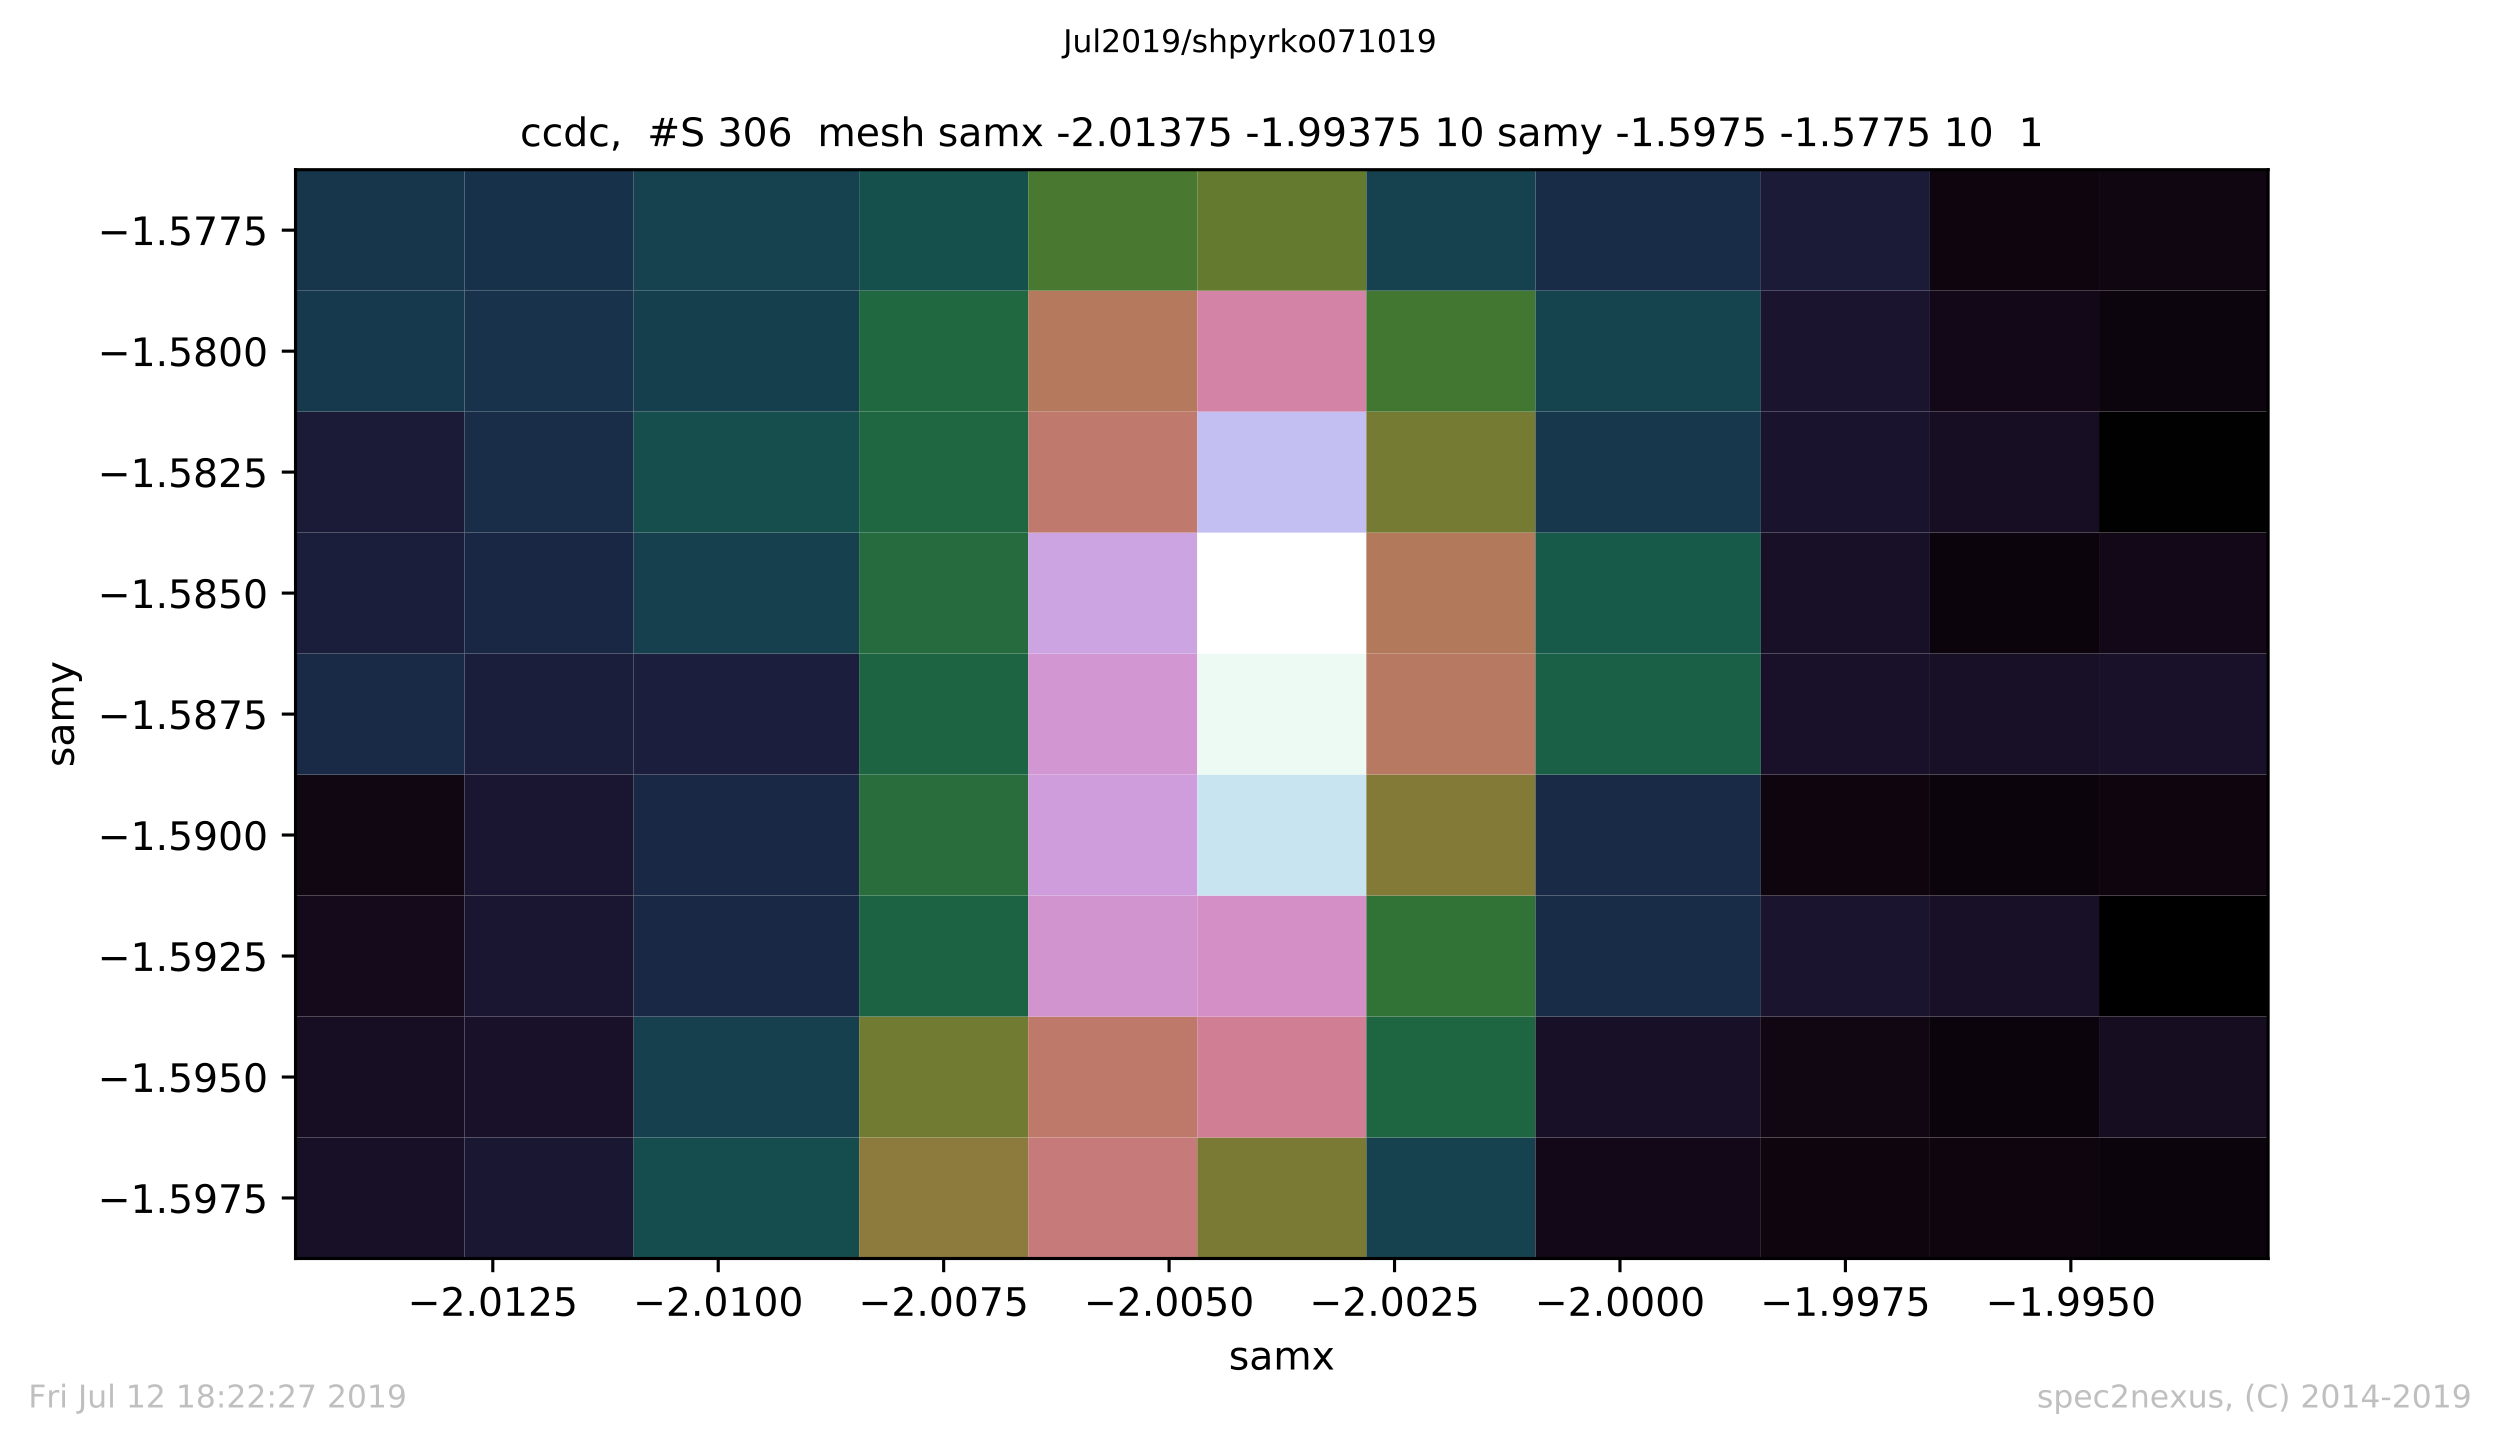 <?xml version="1.0" encoding="utf-8" standalone="no"?>
<!DOCTYPE svg PUBLIC "-//W3C//DTD SVG 1.1//EN"
  "http://www.w3.org/Graphics/SVG/1.1/DTD/svg11.dtd">
<!-- Created with matplotlib (https://matplotlib.org/) -->
<svg height="367.2pt" version="1.1" viewBox="0 0 636.48 367.2" width="636.48pt" xmlns="http://www.w3.org/2000/svg" xmlns:xlink="http://www.w3.org/1999/xlink">
 <defs>
  <style type="text/css">
*{stroke-linecap:butt;stroke-linejoin:round;white-space:pre;}
  </style>
 </defs>
 <g id="figure_1">
  <g id="patch_1">
   <path d="M 0 367.2 
L 636.48 367.2 
L 636.48 0 
L 0 0 
z
" style="fill:#ffffff;"/>
  </g>
  <g id="axes_1">
   <g id="patch_2">
    <path d="M 75.24 320.4 
L 577.44 320.4 
L 577.44 43.2 
L 75.24 43.2 
z
" style="fill:#ffffff;"/>
   </g>
   <g id="PolyCollection_1">
    <path clip-path="url(#p7cd8914cec)" d="M 75.24 320.4 
L 75.24 289.6 
L 118.286 289.6 
L 118.286 320.4 
L 75.24 320.4 
z
" style="fill:#181027;"/>
    <path clip-path="url(#p7cd8914cec)" d="M 118.286 320.4 
L 118.286 289.6 
L 161.331 289.6 
L 161.331 320.4 
L 118.286 320.4 
z
" style="fill:#1a1733;"/>
    <path clip-path="url(#p7cd8914cec)" d="M 161.331 320.4 
L 161.331 289.6 
L 218.726 289.6 
L 218.726 320.4 
L 161.331 320.4 
z
" style="fill:#154d4e;"/>
    <path clip-path="url(#p7cd8914cec)" d="M 218.726 320.4 
L 218.726 289.6 
L 261.771 289.6 
L 261.771 320.4 
L 218.726 320.4 
z
" style="fill:#8d7a3d;"/>
    <path clip-path="url(#p7cd8914cec)" d="M 261.771 320.4 
L 261.771 289.6 
L 304.817 289.6 
L 304.817 320.4 
L 261.771 320.4 
z
" style="fill:#c67a79;"/>
    <path clip-path="url(#p7cd8914cec)" d="M 304.817 320.4 
L 304.817 289.6 
L 347.863 289.6 
L 347.863 320.4 
L 304.817 320.4 
z
" style="fill:#7b7a35;"/>
    <path clip-path="url(#p7cd8914cec)" d="M 347.863 320.4 
L 347.863 289.6 
L 390.909 289.6 
L 390.909 320.4 
L 347.863 320.4 
z
" style="fill:#15424e;"/>
    <path clip-path="url(#p7cd8914cec)" d="M 390.909 320.4 
L 390.909 289.6 
L 448.303 289.6 
L 448.303 320.4 
L 390.909 320.4 
z
" style="fill:#120817;"/>
    <path clip-path="url(#p7cd8914cec)" d="M 448.303 320.4 
L 448.303 289.6 
L 491.349 289.6 
L 491.349 320.4 
L 448.303 320.4 
z
" style="fill:#0e050f;"/>
    <path clip-path="url(#p7cd8914cec)" d="M 491.349 320.4 
L 491.349 289.6 
L 534.394 289.6 
L 534.394 320.4 
L 491.349 320.4 
z
" style="fill:#0e050f;"/>
    <path clip-path="url(#p7cd8914cec)" d="M 534.394 320.4 
L 534.394 289.6 
L 577.44 289.6 
L 577.44 320.4 
L 534.394 320.4 
z
" style="fill:#0b040c;"/>
    <path clip-path="url(#p7cd8914cec)" d="M 75.24 289.6 
L 75.24 258.8 
L 118.286 258.8 
L 118.286 289.6 
L 75.24 289.6 
z
" style="fill:#170e23;"/>
    <path clip-path="url(#p7cd8914cec)" d="M 118.286 289.6 
L 118.286 258.8 
L 161.331 258.8 
L 161.331 289.6 
L 118.286 289.6 
z
" style="fill:#191129;"/>
    <path clip-path="url(#p7cd8914cec)" d="M 161.331 289.6 
L 161.331 258.8 
L 218.726 258.8 
L 218.726 289.6 
L 161.331 289.6 
z
" style="fill:#16404e;"/>
    <path clip-path="url(#p7cd8914cec)" d="M 218.726 289.6 
L 218.726 258.8 
L 261.771 258.8 
L 261.771 289.6 
L 218.726 289.6 
z
" style="fill:#727b32;"/>
    <path clip-path="url(#p7cd8914cec)" d="M 261.771 289.6 
L 261.771 258.8 
L 304.817 258.8 
L 304.817 289.6 
L 261.771 289.6 
z
" style="fill:#be796a;"/>
    <path clip-path="url(#p7cd8914cec)" d="M 304.817 289.6 
L 304.817 258.8 
L 347.863 258.8 
L 347.863 289.6 
L 304.817 289.6 
z
" style="fill:#d07e93;"/>
    <path clip-path="url(#p7cd8914cec)" d="M 347.863 289.6 
L 347.863 258.8 
L 390.909 258.8 
L 390.909 289.6 
L 347.863 289.6 
z
" style="fill:#1e6542;"/>
    <path clip-path="url(#p7cd8914cec)" d="M 390.909 289.6 
L 390.909 258.8 
L 448.303 258.8 
L 448.303 289.6 
L 390.909 289.6 
z
" style="fill:#181027;"/>
    <path clip-path="url(#p7cd8914cec)" d="M 448.303 289.6 
L 448.303 258.8 
L 491.349 258.8 
L 491.349 289.6 
L 448.303 289.6 
z
" style="fill:#100713;"/>
    <path clip-path="url(#p7cd8914cec)" d="M 491.349 289.6 
L 491.349 258.8 
L 534.394 258.8 
L 534.394 289.6 
L 491.349 289.6 
z
" style="fill:#0b040c;"/>
    <path clip-path="url(#p7cd8914cec)" d="M 534.394 289.6 
L 534.394 258.8 
L 577.44 258.8 
L 577.44 289.6 
L 534.394 289.6 
z
" style="fill:#160d21;"/>
    <path clip-path="url(#p7cd8914cec)" d="M 75.24 258.8 
L 75.24 258.8 
L 118.286 258.8 
L 118.286 258.8 
L 75.24 258.8 
z
" style="fill:#120817;"/>
    <path clip-path="url(#p7cd8914cec)" d="M 118.286 258.8 
L 118.286 258.8 
L 161.331 258.8 
L 161.331 258.8 
L 118.286 258.8 
z
" style="fill:#191129;"/>
    <path clip-path="url(#p7cd8914cec)" d="M 161.331 258.8 
L 161.331 258.8 
L 218.726 258.8 
L 218.726 258.8 
L 161.331 258.8 
z
" style="fill:#18314a;"/>
    <path clip-path="url(#p7cd8914cec)" d="M 218.726 258.8 
L 218.726 258.8 
L 261.771 258.8 
L 261.771 258.8 
L 218.726 258.8 
z
" style="fill:#236a3e;"/>
    <path clip-path="url(#p7cd8914cec)" d="M 261.771 258.8 
L 261.771 258.8 
L 304.817 258.8 
L 304.817 258.8 
L 261.771 258.8 
z
" style="fill:#d381a0;"/>
    <path clip-path="url(#p7cd8914cec)" d="M 304.817 258.8 
L 304.817 258.8 
L 347.863 258.8 
L 347.863 258.8 
L 304.817 258.8 
z
" style="fill:#caa9e7;"/>
    <path clip-path="url(#p7cd8914cec)" d="M 347.863 258.8 
L 347.863 258.8 
L 390.909 258.8 
L 390.909 258.8 
L 347.863 258.8 
z
" style="fill:#637a2f;"/>
    <path clip-path="url(#p7cd8914cec)" d="M 390.909 258.8 
L 390.909 258.8 
L 448.303 258.8 
L 448.303 258.8 
L 390.909 258.8 
z
" style="fill:#1a2441;"/>
    <path clip-path="url(#p7cd8914cec)" d="M 448.303 258.8 
L 448.303 258.8 
L 491.349 258.8 
L 491.349 258.8 
L 448.303 258.8 
z
" style="fill:#0e050f;"/>
    <path clip-path="url(#p7cd8914cec)" d="M 491.349 258.8 
L 491.349 258.8 
L 534.394 258.8 
L 534.394 258.8 
L 491.349 258.8 
z
" style="fill:#100713;"/>
    <path clip-path="url(#p7cd8914cec)" d="M 534.394 258.8 
L 534.394 258.8 
L 577.44 258.8 
L 577.44 258.8 
L 534.394 258.8 
z
" style="fill:#0e050f;"/>
    <path clip-path="url(#p7cd8914cec)" d="M 75.24 258.8 
L 75.24 228 
L 118.286 228 
L 118.286 258.8 
L 75.24 258.8 
z
" style="fill:#140a1b;"/>
    <path clip-path="url(#p7cd8914cec)" d="M 118.286 258.8 
L 118.286 228 
L 161.331 228 
L 161.331 258.8 
L 118.286 258.8 
z
" style="fill:#1a1631;"/>
    <path clip-path="url(#p7cd8914cec)" d="M 161.331 258.8 
L 161.331 228 
L 218.726 228 
L 218.726 258.8 
L 161.331 258.8 
z
" style="fill:#192845;"/>
    <path clip-path="url(#p7cd8914cec)" d="M 218.726 258.8 
L 218.726 228 
L 261.771 228 
L 261.771 258.8 
L 218.726 258.8 
z
" style="fill:#1c6344;"/>
    <path clip-path="url(#p7cd8914cec)" d="M 261.771 258.8 
L 261.771 228 
L 304.817 228 
L 304.817 258.8 
L 261.771 258.8 
z
" style="fill:#d294ce;"/>
    <path clip-path="url(#p7cd8914cec)" d="M 304.817 258.8 
L 304.817 228 
L 347.863 228 
L 347.863 258.8 
L 304.817 258.8 
z
" style="fill:#d490c6;"/>
    <path clip-path="url(#p7cd8914cec)" d="M 347.863 258.8 
L 347.863 228 
L 390.909 228 
L 390.909 258.8 
L 347.863 258.8 
z
" style="fill:#317236;"/>
    <path clip-path="url(#p7cd8914cec)" d="M 390.909 258.8 
L 390.909 228 
L 448.303 228 
L 448.303 258.8 
L 390.909 258.8 
z
" style="fill:#192c47;"/>
    <path clip-path="url(#p7cd8914cec)" d="M 448.303 258.8 
L 448.303 228 
L 491.349 228 
L 491.349 258.8 
L 448.303 258.8 
z
" style="fill:#1a142f;"/>
    <path clip-path="url(#p7cd8914cec)" d="M 491.349 258.8 
L 491.349 228 
L 534.394 228 
L 534.394 258.8 
L 491.349 258.8 
z
" style="fill:#181027;"/>
    <path clip-path="url(#p7cd8914cec)" d="M 534.394 258.8 
L 534.394 228 
L 577.44 228 
L 577.44 258.8 
L 534.394 258.8 
z
"/>
    <path clip-path="url(#p7cd8914cec)" d="M 75.24 228 
L 75.24 197.2 
L 118.286 197.2 
L 118.286 228 
L 75.24 228 
z
" style="fill:#100713;"/>
    <path clip-path="url(#p7cd8914cec)" d="M 118.286 228 
L 118.286 197.2 
L 161.331 197.2 
L 161.331 228 
L 118.286 228 
z
" style="fill:#1a1631;"/>
    <path clip-path="url(#p7cd8914cec)" d="M 161.331 228 
L 161.331 197.2 
L 218.726 197.2 
L 218.726 228 
L 161.331 228 
z
" style="fill:#192845;"/>
    <path clip-path="url(#p7cd8914cec)" d="M 218.726 228 
L 218.726 197.2 
L 261.771 197.2 
L 261.771 228 
L 218.726 228 
z
" style="fill:#286d3b;"/>
    <path clip-path="url(#p7cd8914cec)" d="M 261.771 228 
L 261.771 197.2 
L 304.817 197.2 
L 304.817 228 
L 261.771 228 
z
" style="fill:#cf9ddb;"/>
    <path clip-path="url(#p7cd8914cec)" d="M 304.817 228 
L 304.817 197.2 
L 347.863 197.2 
L 347.863 228 
L 304.817 228 
z
" style="fill:#c8e4f0;"/>
    <path clip-path="url(#p7cd8914cec)" d="M 347.863 228 
L 347.863 197.2 
L 390.909 197.2 
L 390.909 228 
L 347.863 228 
z
" style="fill:#847a38;"/>
    <path clip-path="url(#p7cd8914cec)" d="M 390.909 228 
L 390.909 197.2 
L 448.303 197.2 
L 448.303 228 
L 390.909 228 
z
" style="fill:#192a46;"/>
    <path clip-path="url(#p7cd8914cec)" d="M 448.303 228 
L 448.303 197.2 
L 491.349 197.2 
L 491.349 228 
L 448.303 228 
z
" style="fill:#0e050f;"/>
    <path clip-path="url(#p7cd8914cec)" d="M 491.349 228 
L 491.349 197.2 
L 534.394 197.2 
L 534.394 228 
L 491.349 228 
z
" style="fill:#0b040c;"/>
    <path clip-path="url(#p7cd8914cec)" d="M 534.394 228 
L 534.394 197.2 
L 577.44 197.2 
L 577.44 228 
L 534.394 228 
z
" style="fill:#0e050f;"/>
    <path clip-path="url(#p7cd8914cec)" d="M 75.24 197.2 
L 75.24 166.4 
L 118.286 166.4 
L 118.286 197.2 
L 75.24 197.2 
z
" style="fill:#192a46;"/>
    <path clip-path="url(#p7cd8914cec)" d="M 118.286 197.2 
L 118.286 166.4 
L 161.331 166.4 
L 161.331 197.2 
L 118.286 197.2 
z
" style="fill:#1b1e3b;"/>
    <path clip-path="url(#p7cd8914cec)" d="M 161.331 197.2 
L 161.331 166.4 
L 218.726 166.4 
L 218.726 197.2 
L 161.331 197.2 
z
" style="fill:#1b1f3d;"/>
    <path clip-path="url(#p7cd8914cec)" d="M 218.726 197.2 
L 218.726 166.4 
L 261.771 166.4 
L 261.771 197.2 
L 218.726 197.2 
z
" style="fill:#1d6443;"/>
    <path clip-path="url(#p7cd8914cec)" d="M 261.771 197.2 
L 261.771 166.4 
L 304.817 166.4 
L 304.817 197.2 
L 261.771 197.2 
z
" style="fill:#d297d2;"/>
    <path clip-path="url(#p7cd8914cec)" d="M 304.817 197.2 
L 304.817 166.4 
L 347.863 166.4 
L 347.863 197.2 
L 304.817 197.2 
z
" style="fill:#edfaf4;"/>
    <path clip-path="url(#p7cd8914cec)" d="M 347.863 197.2 
L 347.863 166.4 
L 390.909 166.4 
L 390.909 197.2 
L 347.863 197.2 
z
" style="fill:#b77961;"/>
    <path clip-path="url(#p7cd8914cec)" d="M 390.909 197.2 
L 390.909 166.4 
L 448.303 166.4 
L 448.303 197.2 
L 390.909 197.2 
z
" style="fill:#1a6046;"/>
    <path clip-path="url(#p7cd8914cec)" d="M 448.303 197.2 
L 448.303 166.4 
L 491.349 166.4 
L 491.349 197.2 
L 448.303 197.2 
z
" style="fill:#191129;"/>
    <path clip-path="url(#p7cd8914cec)" d="M 491.349 197.2 
L 491.349 166.4 
L 534.394 166.4 
L 534.394 197.2 
L 491.349 197.2 
z
" style="fill:#181027;"/>
    <path clip-path="url(#p7cd8914cec)" d="M 534.394 197.2 
L 534.394 166.4 
L 577.44 166.4 
L 577.44 197.2 
L 534.394 197.2 
z
" style="fill:#191129;"/>
    <path clip-path="url(#p7cd8914cec)" d="M 75.24 166.4 
L 75.24 135.6 
L 118.286 135.6 
L 118.286 166.4 
L 75.24 166.4 
z
" style="fill:#1b1e3b;"/>
    <path clip-path="url(#p7cd8914cec)" d="M 118.286 166.4 
L 118.286 135.6 
L 161.331 135.6 
L 161.331 166.4 
L 118.286 166.4 
z
" style="fill:#1a2744;"/>
    <path clip-path="url(#p7cd8914cec)" d="M 161.331 166.4 
L 161.331 135.6 
L 218.726 135.6 
L 218.726 166.4 
L 161.331 166.4 
z
" style="fill:#16404e;"/>
    <path clip-path="url(#p7cd8914cec)" d="M 218.726 166.4 
L 218.726 135.6 
L 261.771 135.6 
L 261.771 166.4 
L 218.726 166.4 
z
" style="fill:#256b3d;"/>
    <path clip-path="url(#p7cd8914cec)" d="M 261.771 166.4 
L 261.771 135.6 
L 304.817 135.6 
L 304.817 166.4 
L 261.771 166.4 
z
" style="fill:#cca4e2;"/>
    <path clip-path="url(#p7cd8914cec)" d="M 304.817 166.4 
L 304.817 135.6 
L 347.863 135.6 
L 347.863 166.4 
L 304.817 166.4 
z
" style="fill:#ffffff;"/>
    <path clip-path="url(#p7cd8914cec)" d="M 347.863 166.4 
L 347.863 135.6 
L 390.909 135.6 
L 390.909 166.4 
L 347.863 166.4 
z
" style="fill:#b3795b;"/>
    <path clip-path="url(#p7cd8914cec)" d="M 390.909 166.4 
L 390.909 135.6 
L 448.303 135.6 
L 448.303 166.4 
L 390.909 166.4 
z
" style="fill:#175a49;"/>
    <path clip-path="url(#p7cd8914cec)" d="M 448.303 166.4 
L 448.303 135.6 
L 491.349 135.6 
L 491.349 166.4 
L 448.303 166.4 
z
" style="fill:#181027;"/>
    <path clip-path="url(#p7cd8914cec)" d="M 491.349 166.4 
L 491.349 135.6 
L 534.394 135.6 
L 534.394 166.4 
L 491.349 166.4 
z
" style="fill:#0b040c;"/>
    <path clip-path="url(#p7cd8914cec)" d="M 534.394 166.4 
L 534.394 135.6 
L 577.44 135.6 
L 577.44 166.4 
L 534.394 166.4 
z
" style="fill:#120817;"/>
    <path clip-path="url(#p7cd8914cec)" d="M 75.24 135.6 
L 75.24 135.6 
L 118.286 135.6 
L 118.286 135.6 
L 75.24 135.6 
z
" style="fill:#1b1b38;"/>
    <path clip-path="url(#p7cd8914cec)" d="M 118.286 135.6 
L 118.286 135.6 
L 161.331 135.6 
L 161.331 135.6 
L 118.286 135.6 
z
" style="fill:#1a2543;"/>
    <path clip-path="url(#p7cd8914cec)" d="M 161.331 135.6 
L 161.331 135.6 
L 218.726 135.6 
L 218.726 135.6 
L 161.331 135.6 
z
" style="fill:#163b4e;"/>
    <path clip-path="url(#p7cd8914cec)" d="M 218.726 135.6 
L 218.726 135.6 
L 261.771 135.6 
L 261.771 135.6 
L 218.726 135.6 
z
" style="fill:#1b6145;"/>
    <path clip-path="url(#p7cd8914cec)" d="M 261.771 135.6 
L 261.771 135.6 
L 304.817 135.6 
L 304.817 135.6 
L 261.771 135.6 
z
" style="fill:#d17f96;"/>
    <path clip-path="url(#p7cd8914cec)" d="M 304.817 135.6 
L 304.817 135.6 
L 347.863 135.6 
L 347.863 135.6 
L 304.817 135.6 
z
" style="fill:#c2c5f3;"/>
    <path clip-path="url(#p7cd8914cec)" d="M 347.863 135.6 
L 347.863 135.6 
L 390.909 135.6 
L 390.909 135.6 
L 347.863 135.6 
z
" style="fill:#757b33;"/>
    <path clip-path="url(#p7cd8914cec)" d="M 390.909 135.6 
L 390.909 135.6 
L 448.303 135.6 
L 448.303 135.6 
L 390.909 135.6 
z
" style="fill:#175a49;"/>
    <path clip-path="url(#p7cd8914cec)" d="M 448.303 135.6 
L 448.303 135.6 
L 491.349 135.6 
L 491.349 135.6 
L 448.303 135.6 
z
" style="fill:#150b1d;"/>
    <path clip-path="url(#p7cd8914cec)" d="M 491.349 135.6 
L 491.349 135.6 
L 534.394 135.6 
L 534.394 135.6 
L 491.349 135.6 
z
" style="fill:#160d21;"/>
    <path clip-path="url(#p7cd8914cec)" d="M 534.394 135.6 
L 534.394 135.6 
L 577.44 135.6 
L 577.44 135.6 
L 534.394 135.6 
z
" style="fill:#0c050e;"/>
    <path clip-path="url(#p7cd8914cec)" d="M 75.24 135.6 
L 75.24 104.8 
L 118.286 104.8 
L 118.286 135.6 
L 75.24 135.6 
z
" style="fill:#1b1b38;"/>
    <path clip-path="url(#p7cd8914cec)" d="M 118.286 135.6 
L 118.286 104.8 
L 161.331 104.8 
L 161.331 135.6 
L 118.286 135.6 
z
" style="fill:#192d48;"/>
    <path clip-path="url(#p7cd8914cec)" d="M 161.331 135.6 
L 161.331 104.8 
L 218.726 104.8 
L 218.726 135.6 
L 161.331 135.6 
z
" style="fill:#154e4d;"/>
    <path clip-path="url(#p7cd8914cec)" d="M 218.726 135.6 
L 218.726 104.8 
L 261.771 104.8 
L 261.771 135.6 
L 218.726 135.6 
z
" style="fill:#1f6741;"/>
    <path clip-path="url(#p7cd8914cec)" d="M 261.771 135.6 
L 261.771 104.8 
L 304.817 104.8 
L 304.817 135.6 
L 261.771 135.6 
z
" style="fill:#bf796d;"/>
    <path clip-path="url(#p7cd8914cec)" d="M 304.817 135.6 
L 304.817 104.8 
L 347.863 104.8 
L 347.863 135.6 
L 304.817 135.6 
z
" style="fill:#c3bff2;"/>
    <path clip-path="url(#p7cd8914cec)" d="M 347.863 135.6 
L 347.863 104.8 
L 390.909 104.8 
L 390.909 135.6 
L 347.863 135.6 
z
" style="fill:#757b33;"/>
    <path clip-path="url(#p7cd8914cec)" d="M 390.909 135.6 
L 390.909 104.8 
L 448.303 104.8 
L 448.303 135.6 
L 390.909 135.6 
z
" style="fill:#17374d;"/>
    <path clip-path="url(#p7cd8914cec)" d="M 448.303 135.6 
L 448.303 104.8 
L 491.349 104.8 
L 491.349 135.6 
L 448.303 135.6 
z
" style="fill:#19132d;"/>
    <path clip-path="url(#p7cd8914cec)" d="M 491.349 135.6 
L 491.349 104.8 
L 534.394 104.8 
L 534.394 135.6 
L 491.349 135.6 
z
" style="fill:#170e23;"/>
    <path clip-path="url(#p7cd8914cec)" d="M 534.394 135.6 
L 534.394 104.8 
L 577.44 104.8 
L 577.44 135.6 
L 534.394 135.6 
z
" style="fill:#020102;"/>
    <path clip-path="url(#p7cd8914cec)" d="M 75.24 104.8 
L 75.24 74 
L 118.286 74 
L 118.286 104.8 
L 75.24 104.8 
z
" style="fill:#16394d;"/>
    <path clip-path="url(#p7cd8914cec)" d="M 118.286 104.8 
L 118.286 74 
L 161.331 74 
L 161.331 104.8 
L 118.286 104.8 
z
" style="fill:#18324b;"/>
    <path clip-path="url(#p7cd8914cec)" d="M 161.331 104.8 
L 161.331 74 
L 218.726 74 
L 218.726 104.8 
L 161.331 104.8 
z
" style="fill:#163f4e;"/>
    <path clip-path="url(#p7cd8914cec)" d="M 218.726 104.8 
L 218.726 74 
L 261.771 74 
L 261.771 104.8 
L 218.726 104.8 
z
" style="fill:#206840;"/>
    <path clip-path="url(#p7cd8914cec)" d="M 261.771 104.8 
L 261.771 74 
L 304.817 74 
L 304.817 104.8 
L 261.771 104.8 
z
" style="fill:#b5795e;"/>
    <path clip-path="url(#p7cd8914cec)" d="M 304.817 104.8 
L 304.817 74 
L 347.863 74 
L 347.863 104.8 
L 304.817 104.8 
z
" style="fill:#d383a6;"/>
    <path clip-path="url(#p7cd8914cec)" d="M 347.863 104.8 
L 347.863 74 
L 390.909 74 
L 390.909 104.8 
L 347.863 104.8 
z
" style="fill:#417731;"/>
    <path clip-path="url(#p7cd8914cec)" d="M 390.909 104.8 
L 390.909 74 
L 448.303 74 
L 448.303 104.8 
L 390.909 104.8 
z
" style="fill:#15444f;"/>
    <path clip-path="url(#p7cd8914cec)" d="M 448.303 104.8 
L 448.303 74 
L 491.349 74 
L 491.349 104.8 
L 448.303 104.8 
z
" style="fill:#1a142f;"/>
    <path clip-path="url(#p7cd8914cec)" d="M 491.349 104.8 
L 491.349 74 
L 534.394 74 
L 534.394 104.8 
L 491.349 104.8 
z
" style="fill:#120817;"/>
    <path clip-path="url(#p7cd8914cec)" d="M 534.394 104.8 
L 534.394 74 
L 577.44 74 
L 577.44 104.8 
L 534.394 104.8 
z
" style="fill:#0c050e;"/>
    <path clip-path="url(#p7cd8914cec)" d="M 75.24 74 
L 75.24 43.2 
L 118.286 43.2 
L 118.286 74 
L 75.24 74 
z
" style="fill:#17364c;"/>
    <path clip-path="url(#p7cd8914cec)" d="M 118.286 74 
L 118.286 43.2 
L 161.331 43.2 
L 161.331 74 
L 118.286 74 
z
" style="fill:#18314a;"/>
    <path clip-path="url(#p7cd8914cec)" d="M 161.331 74 
L 161.331 43.2 
L 218.726 43.2 
L 218.726 74 
L 161.331 74 
z
" style="fill:#15424e;"/>
    <path clip-path="url(#p7cd8914cec)" d="M 218.726 74 
L 218.726 43.2 
L 261.771 43.2 
L 261.771 74 
L 218.726 74 
z
" style="fill:#15504d;"/>
    <path clip-path="url(#p7cd8914cec)" d="M 261.771 74 
L 261.771 43.2 
L 304.817 43.2 
L 304.817 74 
L 261.771 74 
z
" style="fill:#497830;"/>
    <path clip-path="url(#p7cd8914cec)" d="M 304.817 74 
L 304.817 43.2 
L 347.863 43.2 
L 347.863 74 
L 304.817 74 
z
" style="fill:#637a2f;"/>
    <path clip-path="url(#p7cd8914cec)" d="M 347.863 74 
L 347.863 43.2 
L 390.909 43.2 
L 390.909 74 
L 347.863 74 
z
" style="fill:#15424e;"/>
    <path clip-path="url(#p7cd8914cec)" d="M 390.909 74 
L 390.909 43.2 
L 448.303 43.2 
L 448.303 74 
L 390.909 74 
z
" style="fill:#192c47;"/>
    <path clip-path="url(#p7cd8914cec)" d="M 448.303 74 
L 448.303 43.2 
L 491.349 43.2 
L 491.349 74 
L 448.303 74 
z
" style="fill:#1b1b38;"/>
    <path clip-path="url(#p7cd8914cec)" d="M 491.349 74 
L 491.349 43.2 
L 534.394 43.2 
L 534.394 74 
L 491.349 74 
z
" style="fill:#0e050f;"/>
    <path clip-path="url(#p7cd8914cec)" d="M 534.394 74 
L 534.394 43.2 
L 577.44 43.2 
L 577.44 74 
L 534.394 74 
z
" style="fill:#0f0611;"/>
   </g>
   <g id="matplotlib.axis_1">
    <g id="xtick_1">
     <g id="line2d_1">
      <defs>
       <path d="M 0 0 
L 0 3.5 
" id="meaadb2a71f" style="stroke:#000000;stroke-width:0.8;"/>
      </defs>
      <g>
       <use style="stroke:#000000;stroke-width:0.8;" x="125.46" xlink:href="#meaadb2a71f" y="320.4"/>
      </g>
     </g>
     <g id="text_1">
      <!-- −2.0125 -->
      <defs>
       <path d="M 10.594 35.5 
L 73.188 35.5 
L 73.188 27.203 
L 10.594 27.203 
z
" id="DejaVuSans-8722"/>
       <path d="M 19.188 8.297 
L 53.609 8.297 
L 53.609 0 
L 7.328 0 
L 7.328 8.297 
Q 12.938 14.109 22.625 23.891 
Q 32.328 33.688 34.812 36.531 
Q 39.547 41.844 41.422 45.531 
Q 43.312 49.219 43.312 52.781 
Q 43.312 58.594 39.234 62.25 
Q 35.156 65.922 28.609 65.922 
Q 23.969 65.922 18.812 64.312 
Q 13.672 62.703 7.812 59.422 
L 7.812 69.391 
Q 13.766 71.781 18.938 73 
Q 24.125 74.219 28.422 74.219 
Q 39.75 74.219 46.484 68.547 
Q 53.219 62.891 53.219 53.422 
Q 53.219 48.922 51.531 44.891 
Q 49.859 40.875 45.406 35.406 
Q 44.188 33.984 37.641 27.219 
Q 31.109 20.453 19.188 8.297 
z
" id="DejaVuSans-50"/>
       <path d="M 10.688 12.406 
L 21 12.406 
L 21 0 
L 10.688 0 
z
" id="DejaVuSans-46"/>
       <path d="M 31.781 66.406 
Q 24.172 66.406 20.328 58.906 
Q 16.5 51.422 16.5 36.375 
Q 16.5 21.391 20.328 13.891 
Q 24.172 6.391 31.781 6.391 
Q 39.453 6.391 43.281 13.891 
Q 47.125 21.391 47.125 36.375 
Q 47.125 51.422 43.281 58.906 
Q 39.453 66.406 31.781 66.406 
z
M 31.781 74.219 
Q 44.047 74.219 50.516 64.516 
Q 56.984 54.828 56.984 36.375 
Q 56.984 17.969 50.516 8.266 
Q 44.047 -1.422 31.781 -1.422 
Q 19.531 -1.422 13.062 8.266 
Q 6.594 17.969 6.594 36.375 
Q 6.594 54.828 13.062 64.516 
Q 19.531 74.219 31.781 74.219 
z
" id="DejaVuSans-48"/>
       <path d="M 12.406 8.297 
L 28.516 8.297 
L 28.516 63.922 
L 10.984 60.406 
L 10.984 69.391 
L 28.422 72.906 
L 38.281 72.906 
L 38.281 8.297 
L 54.391 8.297 
L 54.391 0 
L 12.406 0 
z
" id="DejaVuSans-49"/>
       <path d="M 10.797 72.906 
L 49.516 72.906 
L 49.516 64.594 
L 19.828 64.594 
L 19.828 46.734 
Q 21.969 47.469 24.109 47.828 
Q 26.266 48.188 28.422 48.188 
Q 40.625 48.188 47.75 41.5 
Q 54.891 34.812 54.891 23.391 
Q 54.891 11.625 47.562 5.094 
Q 40.234 -1.422 26.906 -1.422 
Q 22.312 -1.422 17.547 -0.641 
Q 12.797 0.141 7.719 1.703 
L 7.719 11.625 
Q 12.109 9.234 16.797 8.062 
Q 21.484 6.891 26.703 6.891 
Q 35.156 6.891 40.078 11.328 
Q 45.016 15.766 45.016 23.391 
Q 45.016 31 40.078 35.438 
Q 35.156 39.891 26.703 39.891 
Q 22.75 39.891 18.812 39.016 
Q 14.891 38.141 10.797 36.281 
z
" id="DejaVuSans-53"/>
      </defs>
      <g transform="translate(103.775 334.998)scale(0.1 -0.1)">
       <use xlink:href="#DejaVuSans-8722"/>
       <use x="83.789" xlink:href="#DejaVuSans-50"/>
       <use x="147.412" xlink:href="#DejaVuSans-46"/>
       <use x="179.199" xlink:href="#DejaVuSans-48"/>
       <use x="242.822" xlink:href="#DejaVuSans-49"/>
       <use x="306.445" xlink:href="#DejaVuSans-50"/>
       <use x="370.068" xlink:href="#DejaVuSans-53"/>
      </g>
     </g>
    </g>
    <g id="xtick_2">
     <g id="line2d_2">
      <g>
       <use style="stroke:#000000;stroke-width:0.8;" x="182.854" xlink:href="#meaadb2a71f" y="320.4"/>
      </g>
     </g>
     <g id="text_2">
      <!-- −2.0100 -->
      <g transform="translate(161.169 334.998)scale(0.1 -0.1)">
       <use xlink:href="#DejaVuSans-8722"/>
       <use x="83.789" xlink:href="#DejaVuSans-50"/>
       <use x="147.412" xlink:href="#DejaVuSans-46"/>
       <use x="179.199" xlink:href="#DejaVuSans-48"/>
       <use x="242.822" xlink:href="#DejaVuSans-49"/>
       <use x="306.445" xlink:href="#DejaVuSans-48"/>
       <use x="370.068" xlink:href="#DejaVuSans-48"/>
      </g>
     </g>
    </g>
    <g id="xtick_3">
     <g id="line2d_3">
      <g>
       <use style="stroke:#000000;stroke-width:0.8;" x="240.249" xlink:href="#meaadb2a71f" y="320.4"/>
      </g>
     </g>
     <g id="text_3">
      <!-- −2.0075 -->
      <defs>
       <path d="M 8.203 72.906 
L 55.078 72.906 
L 55.078 68.703 
L 28.609 0 
L 18.312 0 
L 43.219 64.594 
L 8.203 64.594 
z
" id="DejaVuSans-55"/>
      </defs>
      <g transform="translate(218.563 334.998)scale(0.1 -0.1)">
       <use xlink:href="#DejaVuSans-8722"/>
       <use x="83.789" xlink:href="#DejaVuSans-50"/>
       <use x="147.412" xlink:href="#DejaVuSans-46"/>
       <use x="179.199" xlink:href="#DejaVuSans-48"/>
       <use x="242.822" xlink:href="#DejaVuSans-48"/>
       <use x="306.445" xlink:href="#DejaVuSans-55"/>
       <use x="370.068" xlink:href="#DejaVuSans-53"/>
      </g>
     </g>
    </g>
    <g id="xtick_4">
     <g id="line2d_4">
      <g>
       <use style="stroke:#000000;stroke-width:0.8;" x="297.643" xlink:href="#meaadb2a71f" y="320.4"/>
      </g>
     </g>
     <g id="text_4">
      <!-- −2.0050 -->
      <g transform="translate(275.958 334.998)scale(0.1 -0.1)">
       <use xlink:href="#DejaVuSans-8722"/>
       <use x="83.789" xlink:href="#DejaVuSans-50"/>
       <use x="147.412" xlink:href="#DejaVuSans-46"/>
       <use x="179.199" xlink:href="#DejaVuSans-48"/>
       <use x="242.822" xlink:href="#DejaVuSans-48"/>
       <use x="306.445" xlink:href="#DejaVuSans-53"/>
       <use x="370.068" xlink:href="#DejaVuSans-48"/>
      </g>
     </g>
    </g>
    <g id="xtick_5">
     <g id="line2d_5">
      <g>
       <use style="stroke:#000000;stroke-width:0.8;" x="355.037" xlink:href="#meaadb2a71f" y="320.4"/>
      </g>
     </g>
     <g id="text_5">
      <!-- −2.0025 -->
      <g transform="translate(333.352 334.998)scale(0.1 -0.1)">
       <use xlink:href="#DejaVuSans-8722"/>
       <use x="83.789" xlink:href="#DejaVuSans-50"/>
       <use x="147.412" xlink:href="#DejaVuSans-46"/>
       <use x="179.199" xlink:href="#DejaVuSans-48"/>
       <use x="242.822" xlink:href="#DejaVuSans-48"/>
       <use x="306.445" xlink:href="#DejaVuSans-50"/>
       <use x="370.068" xlink:href="#DejaVuSans-53"/>
      </g>
     </g>
    </g>
    <g id="xtick_6">
     <g id="line2d_6">
      <g>
       <use style="stroke:#000000;stroke-width:0.8;" x="412.431" xlink:href="#meaadb2a71f" y="320.4"/>
      </g>
     </g>
     <g id="text_6">
      <!-- −2.0000 -->
      <g transform="translate(390.746 334.998)scale(0.1 -0.1)">
       <use xlink:href="#DejaVuSans-8722"/>
       <use x="83.789" xlink:href="#DejaVuSans-50"/>
       <use x="147.412" xlink:href="#DejaVuSans-46"/>
       <use x="179.199" xlink:href="#DejaVuSans-48"/>
       <use x="242.822" xlink:href="#DejaVuSans-48"/>
       <use x="306.445" xlink:href="#DejaVuSans-48"/>
       <use x="370.068" xlink:href="#DejaVuSans-48"/>
      </g>
     </g>
    </g>
    <g id="xtick_7">
     <g id="line2d_7">
      <g>
       <use style="stroke:#000000;stroke-width:0.8;" x="469.826" xlink:href="#meaadb2a71f" y="320.4"/>
      </g>
     </g>
     <g id="text_7">
      <!-- −1.9975 -->
      <defs>
       <path d="M 10.984 1.516 
L 10.984 10.5 
Q 14.703 8.734 18.5 7.812 
Q 22.312 6.891 25.984 6.891 
Q 35.75 6.891 40.891 13.453 
Q 46.047 20.016 46.781 33.406 
Q 43.953 29.203 39.594 26.953 
Q 35.25 24.703 29.984 24.703 
Q 19.047 24.703 12.672 31.312 
Q 6.297 37.938 6.297 49.422 
Q 6.297 60.641 12.938 67.422 
Q 19.578 74.219 30.609 74.219 
Q 43.266 74.219 49.922 64.516 
Q 56.594 54.828 56.594 36.375 
Q 56.594 19.141 48.406 8.859 
Q 40.234 -1.422 26.422 -1.422 
Q 22.703 -1.422 18.891 -0.688 
Q 15.094 0.047 10.984 1.516 
z
M 30.609 32.422 
Q 37.25 32.422 41.125 36.953 
Q 45.016 41.5 45.016 49.422 
Q 45.016 57.281 41.125 61.844 
Q 37.25 66.406 30.609 66.406 
Q 23.969 66.406 20.094 61.844 
Q 16.219 57.281 16.219 49.422 
Q 16.219 41.5 20.094 36.953 
Q 23.969 32.422 30.609 32.422 
z
" id="DejaVuSans-57"/>
      </defs>
      <g transform="translate(448.141 334.998)scale(0.1 -0.1)">
       <use xlink:href="#DejaVuSans-8722"/>
       <use x="83.789" xlink:href="#DejaVuSans-49"/>
       <use x="147.412" xlink:href="#DejaVuSans-46"/>
       <use x="179.199" xlink:href="#DejaVuSans-57"/>
       <use x="242.822" xlink:href="#DejaVuSans-57"/>
       <use x="306.445" xlink:href="#DejaVuSans-55"/>
       <use x="370.068" xlink:href="#DejaVuSans-53"/>
      </g>
     </g>
    </g>
    <g id="xtick_8">
     <g id="line2d_8">
      <g>
       <use style="stroke:#000000;stroke-width:0.8;" x="527.22" xlink:href="#meaadb2a71f" y="320.4"/>
      </g>
     </g>
     <g id="text_8">
      <!-- −1.9950 -->
      <g transform="translate(505.535 334.998)scale(0.1 -0.1)">
       <use xlink:href="#DejaVuSans-8722"/>
       <use x="83.789" xlink:href="#DejaVuSans-49"/>
       <use x="147.412" xlink:href="#DejaVuSans-46"/>
       <use x="179.199" xlink:href="#DejaVuSans-57"/>
       <use x="242.822" xlink:href="#DejaVuSans-57"/>
       <use x="306.445" xlink:href="#DejaVuSans-53"/>
       <use x="370.068" xlink:href="#DejaVuSans-48"/>
      </g>
     </g>
    </g>
    <g id="text_9">
     <!-- samx -->
     <defs>
      <path d="M 44.281 53.078 
L 44.281 44.578 
Q 40.484 46.531 36.375 47.5 
Q 32.281 48.484 27.875 48.484 
Q 21.188 48.484 17.844 46.438 
Q 14.5 44.391 14.5 40.281 
Q 14.5 37.156 16.891 35.375 
Q 19.281 33.594 26.516 31.984 
L 29.594 31.297 
Q 39.156 29.25 43.188 25.516 
Q 47.219 21.781 47.219 15.094 
Q 47.219 7.469 41.188 3.016 
Q 35.156 -1.422 24.609 -1.422 
Q 20.219 -1.422 15.453 -0.562 
Q 10.688 0.297 5.422 2 
L 5.422 11.281 
Q 10.406 8.688 15.234 7.391 
Q 20.062 6.109 24.812 6.109 
Q 31.156 6.109 34.562 8.281 
Q 37.984 10.453 37.984 14.406 
Q 37.984 18.062 35.516 20.016 
Q 33.062 21.969 24.703 23.781 
L 21.578 24.516 
Q 13.234 26.266 9.516 29.906 
Q 5.812 33.547 5.812 39.891 
Q 5.812 47.609 11.281 51.797 
Q 16.75 56 26.812 56 
Q 31.781 56 36.172 55.266 
Q 40.578 54.547 44.281 53.078 
z
" id="DejaVuSans-115"/>
      <path d="M 34.281 27.484 
Q 23.391 27.484 19.188 25 
Q 14.984 22.516 14.984 16.5 
Q 14.984 11.719 18.141 8.906 
Q 21.297 6.109 26.703 6.109 
Q 34.188 6.109 38.703 11.406 
Q 43.219 16.703 43.219 25.484 
L 43.219 27.484 
z
M 52.203 31.203 
L 52.203 0 
L 43.219 0 
L 43.219 8.297 
Q 40.141 3.328 35.547 0.953 
Q 30.953 -1.422 24.312 -1.422 
Q 15.922 -1.422 10.953 3.297 
Q 6 8.016 6 15.922 
Q 6 25.141 12.172 29.828 
Q 18.359 34.516 30.609 34.516 
L 43.219 34.516 
L 43.219 35.406 
Q 43.219 41.609 39.141 45 
Q 35.062 48.391 27.688 48.391 
Q 23 48.391 18.547 47.266 
Q 14.109 46.141 10.016 43.891 
L 10.016 52.203 
Q 14.938 54.109 19.578 55.047 
Q 24.219 56 28.609 56 
Q 40.484 56 46.344 49.844 
Q 52.203 43.703 52.203 31.203 
z
" id="DejaVuSans-97"/>
      <path d="M 52 44.188 
Q 55.375 50.25 60.062 53.125 
Q 64.75 56 71.094 56 
Q 79.641 56 84.281 50.016 
Q 88.922 44.047 88.922 33.016 
L 88.922 0 
L 79.891 0 
L 79.891 32.719 
Q 79.891 40.578 77.094 44.375 
Q 74.312 48.188 68.609 48.188 
Q 61.625 48.188 57.562 43.547 
Q 53.516 38.922 53.516 30.906 
L 53.516 0 
L 44.484 0 
L 44.484 32.719 
Q 44.484 40.625 41.703 44.406 
Q 38.922 48.188 33.109 48.188 
Q 26.219 48.188 22.156 43.531 
Q 18.109 38.875 18.109 30.906 
L 18.109 0 
L 9.078 0 
L 9.078 54.688 
L 18.109 54.688 
L 18.109 46.188 
Q 21.188 51.219 25.484 53.609 
Q 29.781 56 35.688 56 
Q 41.656 56 45.828 52.969 
Q 50 49.953 52 44.188 
z
" id="DejaVuSans-109"/>
      <path d="M 54.891 54.688 
L 35.109 28.078 
L 55.906 0 
L 45.312 0 
L 29.391 21.484 
L 13.484 0 
L 2.875 0 
L 24.125 28.609 
L 4.688 54.688 
L 15.281 54.688 
L 29.781 35.203 
L 44.281 54.688 
z
" id="DejaVuSans-120"/>
     </defs>
     <g transform="translate(312.842 348.677)scale(0.1 -0.1)">
      <use xlink:href="#DejaVuSans-115"/>
      <use x="52.1" xlink:href="#DejaVuSans-97"/>
      <use x="113.379" xlink:href="#DejaVuSans-109"/>
      <use x="210.791" xlink:href="#DejaVuSans-120"/>
     </g>
    </g>
   </g>
   <g id="matplotlib.axis_2">
    <g id="ytick_1">
     <g id="line2d_9">
      <defs>
       <path d="M 0 0 
L -3.5 0 
" id="mb529c7e457" style="stroke:#000000;stroke-width:0.8;"/>
      </defs>
      <g>
       <use style="stroke:#000000;stroke-width:0.8;" x="75.24" xlink:href="#mb529c7e457" y="305"/>
      </g>
     </g>
     <g id="text_10">
      <!-- −1.5975 -->
      <g transform="translate(24.87 308.799)scale(0.1 -0.1)">
       <use xlink:href="#DejaVuSans-8722"/>
       <use x="83.789" xlink:href="#DejaVuSans-49"/>
       <use x="147.412" xlink:href="#DejaVuSans-46"/>
       <use x="179.199" xlink:href="#DejaVuSans-53"/>
       <use x="242.822" xlink:href="#DejaVuSans-57"/>
       <use x="306.445" xlink:href="#DejaVuSans-55"/>
       <use x="370.068" xlink:href="#DejaVuSans-53"/>
      </g>
     </g>
    </g>
    <g id="ytick_2">
     <g id="line2d_10">
      <g>
       <use style="stroke:#000000;stroke-width:0.8;" x="75.24" xlink:href="#mb529c7e457" y="274.2"/>
      </g>
     </g>
     <g id="text_11">
      <!-- −1.5950 -->
      <g transform="translate(24.87 277.999)scale(0.1 -0.1)">
       <use xlink:href="#DejaVuSans-8722"/>
       <use x="83.789" xlink:href="#DejaVuSans-49"/>
       <use x="147.412" xlink:href="#DejaVuSans-46"/>
       <use x="179.199" xlink:href="#DejaVuSans-53"/>
       <use x="242.822" xlink:href="#DejaVuSans-57"/>
       <use x="306.445" xlink:href="#DejaVuSans-53"/>
       <use x="370.068" xlink:href="#DejaVuSans-48"/>
      </g>
     </g>
    </g>
    <g id="ytick_3">
     <g id="line2d_11">
      <g>
       <use style="stroke:#000000;stroke-width:0.8;" x="75.24" xlink:href="#mb529c7e457" y="243.4"/>
      </g>
     </g>
     <g id="text_12">
      <!-- −1.5925 -->
      <g transform="translate(24.87 247.199)scale(0.1 -0.1)">
       <use xlink:href="#DejaVuSans-8722"/>
       <use x="83.789" xlink:href="#DejaVuSans-49"/>
       <use x="147.412" xlink:href="#DejaVuSans-46"/>
       <use x="179.199" xlink:href="#DejaVuSans-53"/>
       <use x="242.822" xlink:href="#DejaVuSans-57"/>
       <use x="306.445" xlink:href="#DejaVuSans-50"/>
       <use x="370.068" xlink:href="#DejaVuSans-53"/>
      </g>
     </g>
    </g>
    <g id="ytick_4">
     <g id="line2d_12">
      <g>
       <use style="stroke:#000000;stroke-width:0.8;" x="75.24" xlink:href="#mb529c7e457" y="212.6"/>
      </g>
     </g>
     <g id="text_13">
      <!-- −1.5900 -->
      <g transform="translate(24.87 216.399)scale(0.1 -0.1)">
       <use xlink:href="#DejaVuSans-8722"/>
       <use x="83.789" xlink:href="#DejaVuSans-49"/>
       <use x="147.412" xlink:href="#DejaVuSans-46"/>
       <use x="179.199" xlink:href="#DejaVuSans-53"/>
       <use x="242.822" xlink:href="#DejaVuSans-57"/>
       <use x="306.445" xlink:href="#DejaVuSans-48"/>
       <use x="370.068" xlink:href="#DejaVuSans-48"/>
      </g>
     </g>
    </g>
    <g id="ytick_5">
     <g id="line2d_13">
      <g>
       <use style="stroke:#000000;stroke-width:0.8;" x="75.24" xlink:href="#mb529c7e457" y="181.8"/>
      </g>
     </g>
     <g id="text_14">
      <!-- −1.5875 -->
      <defs>
       <path d="M 31.781 34.625 
Q 24.75 34.625 20.719 30.859 
Q 16.703 27.094 16.703 20.516 
Q 16.703 13.922 20.719 10.156 
Q 24.75 6.391 31.781 6.391 
Q 38.812 6.391 42.859 10.172 
Q 46.922 13.969 46.922 20.516 
Q 46.922 27.094 42.891 30.859 
Q 38.875 34.625 31.781 34.625 
z
M 21.922 38.812 
Q 15.578 40.375 12.031 44.719 
Q 8.5 49.078 8.5 55.328 
Q 8.5 64.062 14.719 69.141 
Q 20.953 74.219 31.781 74.219 
Q 42.672 74.219 48.875 69.141 
Q 55.078 64.062 55.078 55.328 
Q 55.078 49.078 51.531 44.719 
Q 48 40.375 41.703 38.812 
Q 48.828 37.156 52.797 32.312 
Q 56.781 27.484 56.781 20.516 
Q 56.781 9.906 50.312 4.234 
Q 43.844 -1.422 31.781 -1.422 
Q 19.734 -1.422 13.25 4.234 
Q 6.781 9.906 6.781 20.516 
Q 6.781 27.484 10.781 32.312 
Q 14.797 37.156 21.922 38.812 
z
M 18.312 54.391 
Q 18.312 48.734 21.844 45.562 
Q 25.391 42.391 31.781 42.391 
Q 38.141 42.391 41.719 45.562 
Q 45.312 48.734 45.312 54.391 
Q 45.312 60.062 41.719 63.234 
Q 38.141 66.406 31.781 66.406 
Q 25.391 66.406 21.844 63.234 
Q 18.312 60.062 18.312 54.391 
z
" id="DejaVuSans-56"/>
      </defs>
      <g transform="translate(24.87 185.599)scale(0.1 -0.1)">
       <use xlink:href="#DejaVuSans-8722"/>
       <use x="83.789" xlink:href="#DejaVuSans-49"/>
       <use x="147.412" xlink:href="#DejaVuSans-46"/>
       <use x="179.199" xlink:href="#DejaVuSans-53"/>
       <use x="242.822" xlink:href="#DejaVuSans-56"/>
       <use x="306.445" xlink:href="#DejaVuSans-55"/>
       <use x="370.068" xlink:href="#DejaVuSans-53"/>
      </g>
     </g>
    </g>
    <g id="ytick_6">
     <g id="line2d_14">
      <g>
       <use style="stroke:#000000;stroke-width:0.8;" x="75.24" xlink:href="#mb529c7e457" y="151"/>
      </g>
     </g>
     <g id="text_15">
      <!-- −1.5850 -->
      <g transform="translate(24.87 154.799)scale(0.1 -0.1)">
       <use xlink:href="#DejaVuSans-8722"/>
       <use x="83.789" xlink:href="#DejaVuSans-49"/>
       <use x="147.412" xlink:href="#DejaVuSans-46"/>
       <use x="179.199" xlink:href="#DejaVuSans-53"/>
       <use x="242.822" xlink:href="#DejaVuSans-56"/>
       <use x="306.445" xlink:href="#DejaVuSans-53"/>
       <use x="370.068" xlink:href="#DejaVuSans-48"/>
      </g>
     </g>
    </g>
    <g id="ytick_7">
     <g id="line2d_15">
      <g>
       <use style="stroke:#000000;stroke-width:0.8;" x="75.24" xlink:href="#mb529c7e457" y="120.2"/>
      </g>
     </g>
     <g id="text_16">
      <!-- −1.5825 -->
      <g transform="translate(24.87 123.999)scale(0.1 -0.1)">
       <use xlink:href="#DejaVuSans-8722"/>
       <use x="83.789" xlink:href="#DejaVuSans-49"/>
       <use x="147.412" xlink:href="#DejaVuSans-46"/>
       <use x="179.199" xlink:href="#DejaVuSans-53"/>
       <use x="242.822" xlink:href="#DejaVuSans-56"/>
       <use x="306.445" xlink:href="#DejaVuSans-50"/>
       <use x="370.068" xlink:href="#DejaVuSans-53"/>
      </g>
     </g>
    </g>
    <g id="ytick_8">
     <g id="line2d_16">
      <g>
       <use style="stroke:#000000;stroke-width:0.8;" x="75.24" xlink:href="#mb529c7e457" y="89.4"/>
      </g>
     </g>
     <g id="text_17">
      <!-- −1.5800 -->
      <g transform="translate(24.87 93.199)scale(0.1 -0.1)">
       <use xlink:href="#DejaVuSans-8722"/>
       <use x="83.789" xlink:href="#DejaVuSans-49"/>
       <use x="147.412" xlink:href="#DejaVuSans-46"/>
       <use x="179.199" xlink:href="#DejaVuSans-53"/>
       <use x="242.822" xlink:href="#DejaVuSans-56"/>
       <use x="306.445" xlink:href="#DejaVuSans-48"/>
       <use x="370.068" xlink:href="#DejaVuSans-48"/>
      </g>
     </g>
    </g>
    <g id="ytick_9">
     <g id="line2d_17">
      <g>
       <use style="stroke:#000000;stroke-width:0.8;" x="75.24" xlink:href="#mb529c7e457" y="58.6"/>
      </g>
     </g>
     <g id="text_18">
      <!-- −1.5775 -->
      <g transform="translate(24.87 62.399)scale(0.1 -0.1)">
       <use xlink:href="#DejaVuSans-8722"/>
       <use x="83.789" xlink:href="#DejaVuSans-49"/>
       <use x="147.412" xlink:href="#DejaVuSans-46"/>
       <use x="179.199" xlink:href="#DejaVuSans-53"/>
       <use x="242.822" xlink:href="#DejaVuSans-55"/>
       <use x="306.445" xlink:href="#DejaVuSans-55"/>
       <use x="370.068" xlink:href="#DejaVuSans-53"/>
      </g>
     </g>
    </g>
    <g id="text_19">
     <!-- samy -->
     <defs>
      <path d="M 32.172 -5.078 
Q 28.375 -14.844 24.75 -17.812 
Q 21.141 -20.797 15.094 -20.797 
L 7.906 -20.797 
L 7.906 -13.281 
L 13.188 -13.281 
Q 16.891 -13.281 18.938 -11.516 
Q 21 -9.766 23.484 -3.219 
L 25.094 0.875 
L 2.984 54.688 
L 12.5 54.688 
L 29.594 11.922 
L 46.688 54.688 
L 56.203 54.688 
z
" id="DejaVuSans-121"/>
     </defs>
     <g transform="translate(18.79 195.298)rotate(-90)scale(0.1 -0.1)">
      <use xlink:href="#DejaVuSans-115"/>
      <use x="52.1" xlink:href="#DejaVuSans-97"/>
      <use x="113.379" xlink:href="#DejaVuSans-109"/>
      <use x="210.791" xlink:href="#DejaVuSans-121"/>
     </g>
    </g>
   </g>
   <g id="patch_3">
    <path d="M 75.24 320.4 
L 75.24 43.2 
" style="fill:none;stroke:#000000;stroke-linecap:square;stroke-linejoin:miter;stroke-width:0.8;"/>
   </g>
   <g id="patch_4">
    <path d="M 577.44 320.4 
L 577.44 43.2 
" style="fill:none;stroke:#000000;stroke-linecap:square;stroke-linejoin:miter;stroke-width:0.8;"/>
   </g>
   <g id="patch_5">
    <path d="M 75.24 320.4 
L 577.44 320.4 
" style="fill:none;stroke:#000000;stroke-linecap:square;stroke-linejoin:miter;stroke-width:0.8;"/>
   </g>
   <g id="patch_6">
    <path d="M 75.24 43.2 
L 577.44 43.2 
" style="fill:none;stroke:#000000;stroke-linecap:square;stroke-linejoin:miter;stroke-width:0.8;"/>
   </g>
   <g id="text_20">
    <!-- ccdc,  #S 306  mesh samx -2.01375 -1.99375 10 samy -1.5975 -1.5775 10  1 -->
    <defs>
     <path d="M 48.781 52.594 
L 48.781 44.188 
Q 44.969 46.297 41.141 47.344 
Q 37.312 48.391 33.406 48.391 
Q 24.656 48.391 19.812 42.844 
Q 14.984 37.312 14.984 27.297 
Q 14.984 17.281 19.812 11.734 
Q 24.656 6.203 33.406 6.203 
Q 37.312 6.203 41.141 7.25 
Q 44.969 8.297 48.781 10.406 
L 48.781 2.094 
Q 45.016 0.344 40.984 -0.531 
Q 36.969 -1.422 32.422 -1.422 
Q 20.062 -1.422 12.781 6.344 
Q 5.516 14.109 5.516 27.297 
Q 5.516 40.672 12.859 48.328 
Q 20.219 56 33.016 56 
Q 37.156 56 41.109 55.141 
Q 45.062 54.297 48.781 52.594 
z
" id="DejaVuSans-99"/>
     <path d="M 45.406 46.391 
L 45.406 75.984 
L 54.391 75.984 
L 54.391 0 
L 45.406 0 
L 45.406 8.203 
Q 42.578 3.328 38.25 0.953 
Q 33.938 -1.422 27.875 -1.422 
Q 17.969 -1.422 11.734 6.484 
Q 5.516 14.406 5.516 27.297 
Q 5.516 40.188 11.734 48.094 
Q 17.969 56 27.875 56 
Q 33.938 56 38.25 53.625 
Q 42.578 51.266 45.406 46.391 
z
M 14.797 27.297 
Q 14.797 17.391 18.875 11.75 
Q 22.953 6.109 30.078 6.109 
Q 37.203 6.109 41.297 11.75 
Q 45.406 17.391 45.406 27.297 
Q 45.406 37.203 41.297 42.844 
Q 37.203 48.484 30.078 48.484 
Q 22.953 48.484 18.875 42.844 
Q 14.797 37.203 14.797 27.297 
z
" id="DejaVuSans-100"/>
     <path d="M 11.719 12.406 
L 22.016 12.406 
L 22.016 4 
L 14.016 -11.625 
L 7.719 -11.625 
L 11.719 4 
z
" id="DejaVuSans-44"/>
     <path id="DejaVuSans-32"/>
     <path d="M 51.125 44 
L 36.922 44 
L 32.812 27.688 
L 47.125 27.688 
z
M 43.797 71.781 
L 38.719 51.516 
L 52.984 51.516 
L 58.109 71.781 
L 65.922 71.781 
L 60.891 51.516 
L 76.125 51.516 
L 76.125 44 
L 58.984 44 
L 54.984 27.688 
L 70.516 27.688 
L 70.516 20.219 
L 53.078 20.219 
L 48 0 
L 40.188 0 
L 45.219 20.219 
L 30.906 20.219 
L 25.875 0 
L 18.016 0 
L 23.094 20.219 
L 7.719 20.219 
L 7.719 27.688 
L 24.906 27.688 
L 29 44 
L 13.281 44 
L 13.281 51.516 
L 30.906 51.516 
L 35.891 71.781 
z
" id="DejaVuSans-35"/>
     <path d="M 53.516 70.516 
L 53.516 60.891 
Q 47.906 63.578 42.922 64.891 
Q 37.938 66.219 33.297 66.219 
Q 25.25 66.219 20.875 63.094 
Q 16.5 59.969 16.5 54.203 
Q 16.5 49.359 19.406 46.891 
Q 22.312 44.438 30.422 42.922 
L 36.375 41.703 
Q 47.406 39.594 52.656 34.297 
Q 57.906 29 57.906 20.125 
Q 57.906 9.516 50.797 4.047 
Q 43.703 -1.422 29.984 -1.422 
Q 24.812 -1.422 18.969 -0.25 
Q 13.141 0.922 6.891 3.219 
L 6.891 13.375 
Q 12.891 10.016 18.656 8.297 
Q 24.422 6.594 29.984 6.594 
Q 38.422 6.594 43.016 9.906 
Q 47.609 13.234 47.609 19.391 
Q 47.609 24.75 44.312 27.781 
Q 41.016 30.812 33.5 32.328 
L 27.484 33.5 
Q 16.453 35.688 11.516 40.375 
Q 6.594 45.062 6.594 53.422 
Q 6.594 63.094 13.406 68.656 
Q 20.219 74.219 32.172 74.219 
Q 37.312 74.219 42.625 73.281 
Q 47.953 72.359 53.516 70.516 
z
" id="DejaVuSans-83"/>
     <path d="M 40.578 39.312 
Q 47.656 37.797 51.625 33 
Q 55.609 28.219 55.609 21.188 
Q 55.609 10.406 48.188 4.484 
Q 40.766 -1.422 27.094 -1.422 
Q 22.516 -1.422 17.656 -0.516 
Q 12.797 0.391 7.625 2.203 
L 7.625 11.719 
Q 11.719 9.328 16.594 8.109 
Q 21.484 6.891 26.812 6.891 
Q 36.078 6.891 40.938 10.547 
Q 45.797 14.203 45.797 21.188 
Q 45.797 27.641 41.281 31.266 
Q 36.766 34.906 28.719 34.906 
L 20.219 34.906 
L 20.219 43.016 
L 29.109 43.016 
Q 36.375 43.016 40.234 45.922 
Q 44.094 48.828 44.094 54.297 
Q 44.094 59.906 40.109 62.906 
Q 36.141 65.922 28.719 65.922 
Q 24.656 65.922 20.016 65.031 
Q 15.375 64.156 9.812 62.312 
L 9.812 71.094 
Q 15.438 72.656 20.344 73.438 
Q 25.25 74.219 29.594 74.219 
Q 40.828 74.219 47.359 69.109 
Q 53.906 64.016 53.906 55.328 
Q 53.906 49.266 50.438 45.094 
Q 46.969 40.922 40.578 39.312 
z
" id="DejaVuSans-51"/>
     <path d="M 33.016 40.375 
Q 26.375 40.375 22.484 35.828 
Q 18.609 31.297 18.609 23.391 
Q 18.609 15.531 22.484 10.953 
Q 26.375 6.391 33.016 6.391 
Q 39.656 6.391 43.531 10.953 
Q 47.406 15.531 47.406 23.391 
Q 47.406 31.297 43.531 35.828 
Q 39.656 40.375 33.016 40.375 
z
M 52.594 71.297 
L 52.594 62.312 
Q 48.875 64.062 45.094 64.984 
Q 41.312 65.922 37.594 65.922 
Q 27.828 65.922 22.672 59.328 
Q 17.531 52.734 16.797 39.406 
Q 19.672 43.656 24.016 45.922 
Q 28.375 48.188 33.594 48.188 
Q 44.578 48.188 50.953 41.516 
Q 57.328 34.859 57.328 23.391 
Q 57.328 12.156 50.688 5.359 
Q 44.047 -1.422 33.016 -1.422 
Q 20.359 -1.422 13.672 8.266 
Q 6.984 17.969 6.984 36.375 
Q 6.984 53.656 15.188 63.938 
Q 23.391 74.219 37.203 74.219 
Q 40.922 74.219 44.703 73.484 
Q 48.484 72.75 52.594 71.297 
z
" id="DejaVuSans-54"/>
     <path d="M 56.203 29.594 
L 56.203 25.203 
L 14.891 25.203 
Q 15.484 15.922 20.484 11.062 
Q 25.484 6.203 34.422 6.203 
Q 39.594 6.203 44.453 7.469 
Q 49.312 8.734 54.109 11.281 
L 54.109 2.781 
Q 49.266 0.734 44.188 -0.344 
Q 39.109 -1.422 33.891 -1.422 
Q 20.797 -1.422 13.156 6.188 
Q 5.516 13.812 5.516 26.812 
Q 5.516 40.234 12.766 48.109 
Q 20.016 56 32.328 56 
Q 43.359 56 49.781 48.891 
Q 56.203 41.797 56.203 29.594 
z
M 47.219 32.234 
Q 47.125 39.594 43.094 43.984 
Q 39.062 48.391 32.422 48.391 
Q 24.906 48.391 20.391 44.141 
Q 15.875 39.891 15.188 32.172 
z
" id="DejaVuSans-101"/>
     <path d="M 54.891 33.016 
L 54.891 0 
L 45.906 0 
L 45.906 32.719 
Q 45.906 40.484 42.875 44.328 
Q 39.844 48.188 33.797 48.188 
Q 26.516 48.188 22.312 43.547 
Q 18.109 38.922 18.109 30.906 
L 18.109 0 
L 9.078 0 
L 9.078 75.984 
L 18.109 75.984 
L 18.109 46.188 
Q 21.344 51.125 25.703 53.562 
Q 30.078 56 35.797 56 
Q 45.219 56 50.047 50.172 
Q 54.891 44.344 54.891 33.016 
z
" id="DejaVuSans-104"/>
     <path d="M 4.891 31.391 
L 31.203 31.391 
L 31.203 23.391 
L 4.891 23.391 
z
" id="DejaVuSans-45"/>
    </defs>
    <g transform="translate(132.403 37.2)scale(0.1 -0.1)">
     <use xlink:href="#DejaVuSans-99"/>
     <use x="54.98" xlink:href="#DejaVuSans-99"/>
     <use x="109.961" xlink:href="#DejaVuSans-100"/>
     <use x="173.438" xlink:href="#DejaVuSans-99"/>
     <use x="228.418" xlink:href="#DejaVuSans-44"/>
     <use x="260.205" xlink:href="#DejaVuSans-32"/>
     <use x="291.992" xlink:href="#DejaVuSans-32"/>
     <use x="323.779" xlink:href="#DejaVuSans-35"/>
     <use x="407.568" xlink:href="#DejaVuSans-83"/>
     <use x="471.045" xlink:href="#DejaVuSans-32"/>
     <use x="502.832" xlink:href="#DejaVuSans-51"/>
     <use x="566.455" xlink:href="#DejaVuSans-48"/>
     <use x="630.078" xlink:href="#DejaVuSans-54"/>
     <use x="693.701" xlink:href="#DejaVuSans-32"/>
     <use x="725.488" xlink:href="#DejaVuSans-32"/>
     <use x="757.275" xlink:href="#DejaVuSans-109"/>
     <use x="854.688" xlink:href="#DejaVuSans-101"/>
     <use x="916.211" xlink:href="#DejaVuSans-115"/>
     <use x="968.311" xlink:href="#DejaVuSans-104"/>
     <use x="1031.689" xlink:href="#DejaVuSans-32"/>
     <use x="1063.477" xlink:href="#DejaVuSans-115"/>
     <use x="1115.576" xlink:href="#DejaVuSans-97"/>
     <use x="1176.855" xlink:href="#DejaVuSans-109"/>
     <use x="1274.268" xlink:href="#DejaVuSans-120"/>
     <use x="1333.447" xlink:href="#DejaVuSans-32"/>
     <use x="1365.234" xlink:href="#DejaVuSans-45"/>
     <use x="1401.318" xlink:href="#DejaVuSans-50"/>
     <use x="1464.941" xlink:href="#DejaVuSans-46"/>
     <use x="1496.729" xlink:href="#DejaVuSans-48"/>
     <use x="1560.352" xlink:href="#DejaVuSans-49"/>
     <use x="1623.975" xlink:href="#DejaVuSans-51"/>
     <use x="1687.598" xlink:href="#DejaVuSans-55"/>
     <use x="1751.221" xlink:href="#DejaVuSans-53"/>
     <use x="1814.844" xlink:href="#DejaVuSans-32"/>
     <use x="1846.631" xlink:href="#DejaVuSans-45"/>
     <use x="1882.715" xlink:href="#DejaVuSans-49"/>
     <use x="1946.338" xlink:href="#DejaVuSans-46"/>
     <use x="1978.125" xlink:href="#DejaVuSans-57"/>
     <use x="2041.748" xlink:href="#DejaVuSans-57"/>
     <use x="2105.371" xlink:href="#DejaVuSans-51"/>
     <use x="2168.994" xlink:href="#DejaVuSans-55"/>
     <use x="2232.617" xlink:href="#DejaVuSans-53"/>
     <use x="2296.24" xlink:href="#DejaVuSans-32"/>
     <use x="2328.027" xlink:href="#DejaVuSans-49"/>
     <use x="2391.65" xlink:href="#DejaVuSans-48"/>
     <use x="2455.273" xlink:href="#DejaVuSans-32"/>
     <use x="2487.061" xlink:href="#DejaVuSans-115"/>
     <use x="2539.16" xlink:href="#DejaVuSans-97"/>
     <use x="2600.439" xlink:href="#DejaVuSans-109"/>
     <use x="2697.852" xlink:href="#DejaVuSans-121"/>
     <use x="2757.031" xlink:href="#DejaVuSans-32"/>
     <use x="2788.818" xlink:href="#DejaVuSans-45"/>
     <use x="2824.902" xlink:href="#DejaVuSans-49"/>
     <use x="2888.525" xlink:href="#DejaVuSans-46"/>
     <use x="2920.312" xlink:href="#DejaVuSans-53"/>
     <use x="2983.936" xlink:href="#DejaVuSans-57"/>
     <use x="3047.559" xlink:href="#DejaVuSans-55"/>
     <use x="3111.182" xlink:href="#DejaVuSans-53"/>
     <use x="3174.805" xlink:href="#DejaVuSans-32"/>
     <use x="3206.592" xlink:href="#DejaVuSans-45"/>
     <use x="3242.676" xlink:href="#DejaVuSans-49"/>
     <use x="3306.299" xlink:href="#DejaVuSans-46"/>
     <use x="3338.086" xlink:href="#DejaVuSans-53"/>
     <use x="3401.709" xlink:href="#DejaVuSans-55"/>
     <use x="3465.332" xlink:href="#DejaVuSans-55"/>
     <use x="3528.955" xlink:href="#DejaVuSans-53"/>
     <use x="3592.578" xlink:href="#DejaVuSans-32"/>
     <use x="3624.365" xlink:href="#DejaVuSans-49"/>
     <use x="3687.988" xlink:href="#DejaVuSans-48"/>
     <use x="3751.611" xlink:href="#DejaVuSans-32"/>
     <use x="3783.398" xlink:href="#DejaVuSans-32"/>
     <use x="3815.186" xlink:href="#DejaVuSans-49"/>
    </g>
   </g>
  </g>
  <g id="text_21">
   <!-- Jul2019/shpyrko071019 -->
   <defs>
    <path d="M 9.812 72.906 
L 19.672 72.906 
L 19.672 5.078 
Q 19.672 -8.109 14.672 -14.062 
Q 9.672 -20.016 -1.422 -20.016 
L -5.172 -20.016 
L -5.172 -11.719 
L -2.094 -11.719 
Q 4.438 -11.719 7.125 -8.047 
Q 9.812 -4.391 9.812 5.078 
z
" id="DejaVuSans-74"/>
    <path d="M 8.5 21.578 
L 8.5 54.688 
L 17.484 54.688 
L 17.484 21.922 
Q 17.484 14.156 20.5 10.266 
Q 23.531 6.391 29.594 6.391 
Q 36.859 6.391 41.078 11.031 
Q 45.312 15.672 45.312 23.688 
L 45.312 54.688 
L 54.297 54.688 
L 54.297 0 
L 45.312 0 
L 45.312 8.406 
Q 42.047 3.422 37.719 1 
Q 33.406 -1.422 27.688 -1.422 
Q 18.266 -1.422 13.375 4.438 
Q 8.5 10.297 8.5 21.578 
z
M 31.109 56 
z
" id="DejaVuSans-117"/>
    <path d="M 9.422 75.984 
L 18.406 75.984 
L 18.406 0 
L 9.422 0 
z
" id="DejaVuSans-108"/>
    <path d="M 25.391 72.906 
L 33.688 72.906 
L 8.297 -9.281 
L 0 -9.281 
z
" id="DejaVuSans-47"/>
    <path d="M 18.109 8.203 
L 18.109 -20.797 
L 9.078 -20.797 
L 9.078 54.688 
L 18.109 54.688 
L 18.109 46.391 
Q 20.953 51.266 25.266 53.625 
Q 29.594 56 35.594 56 
Q 45.562 56 51.781 48.094 
Q 58.016 40.188 58.016 27.297 
Q 58.016 14.406 51.781 6.484 
Q 45.562 -1.422 35.594 -1.422 
Q 29.594 -1.422 25.266 0.953 
Q 20.953 3.328 18.109 8.203 
z
M 48.688 27.297 
Q 48.688 37.203 44.609 42.844 
Q 40.531 48.484 33.406 48.484 
Q 26.266 48.484 22.188 42.844 
Q 18.109 37.203 18.109 27.297 
Q 18.109 17.391 22.188 11.75 
Q 26.266 6.109 33.406 6.109 
Q 40.531 6.109 44.609 11.75 
Q 48.688 17.391 48.688 27.297 
z
" id="DejaVuSans-112"/>
    <path d="M 41.109 46.297 
Q 39.594 47.172 37.812 47.578 
Q 36.031 48 33.891 48 
Q 26.266 48 22.188 43.047 
Q 18.109 38.094 18.109 28.812 
L 18.109 0 
L 9.078 0 
L 9.078 54.688 
L 18.109 54.688 
L 18.109 46.188 
Q 20.953 51.172 25.484 53.578 
Q 30.031 56 36.531 56 
Q 37.453 56 38.578 55.875 
Q 39.703 55.766 41.062 55.516 
z
" id="DejaVuSans-114"/>
    <path d="M 9.078 75.984 
L 18.109 75.984 
L 18.109 31.109 
L 44.922 54.688 
L 56.391 54.688 
L 27.391 29.109 
L 57.625 0 
L 45.906 0 
L 18.109 26.703 
L 18.109 0 
L 9.078 0 
z
" id="DejaVuSans-107"/>
    <path d="M 30.609 48.391 
Q 23.391 48.391 19.188 42.75 
Q 14.984 37.109 14.984 27.297 
Q 14.984 17.484 19.156 11.844 
Q 23.344 6.203 30.609 6.203 
Q 37.797 6.203 41.984 11.859 
Q 46.188 17.531 46.188 27.297 
Q 46.188 37.016 41.984 42.703 
Q 37.797 48.391 30.609 48.391 
z
M 30.609 56 
Q 42.328 56 49.016 48.375 
Q 55.719 40.766 55.719 27.297 
Q 55.719 13.875 49.016 6.219 
Q 42.328 -1.422 30.609 -1.422 
Q 18.844 -1.422 12.172 6.219 
Q 5.516 13.875 5.516 27.297 
Q 5.516 40.766 12.172 48.375 
Q 18.844 56 30.609 56 
z
" id="DejaVuSans-111"/>
   </defs>
   <g transform="translate(270.684 13.279)scale(0.08 -0.08)">
    <use xlink:href="#DejaVuSans-74"/>
    <use x="29.492" xlink:href="#DejaVuSans-117"/>
    <use x="92.871" xlink:href="#DejaVuSans-108"/>
    <use x="120.654" xlink:href="#DejaVuSans-50"/>
    <use x="184.277" xlink:href="#DejaVuSans-48"/>
    <use x="247.9" xlink:href="#DejaVuSans-49"/>
    <use x="311.523" xlink:href="#DejaVuSans-57"/>
    <use x="375.146" xlink:href="#DejaVuSans-47"/>
    <use x="408.838" xlink:href="#DejaVuSans-115"/>
    <use x="460.938" xlink:href="#DejaVuSans-104"/>
    <use x="524.316" xlink:href="#DejaVuSans-112"/>
    <use x="587.793" xlink:href="#DejaVuSans-121"/>
    <use x="646.973" xlink:href="#DejaVuSans-114"/>
    <use x="688.086" xlink:href="#DejaVuSans-107"/>
    <use x="745.949" xlink:href="#DejaVuSans-111"/>
    <use x="807.131" xlink:href="#DejaVuSans-48"/>
    <use x="870.754" xlink:href="#DejaVuSans-55"/>
    <use x="934.377" xlink:href="#DejaVuSans-49"/>
    <use x="998" xlink:href="#DejaVuSans-48"/>
    <use x="1061.623" xlink:href="#DejaVuSans-49"/>
    <use x="1125.246" xlink:href="#DejaVuSans-57"/>
   </g>
  </g>
  <g id="text_22">
   <!-- Fri Jul 12 18:22:27 2019 -->
   <defs>
    <path d="M 9.812 72.906 
L 51.703 72.906 
L 51.703 64.594 
L 19.672 64.594 
L 19.672 43.109 
L 48.578 43.109 
L 48.578 34.812 
L 19.672 34.812 
L 19.672 0 
L 9.812 0 
z
" id="DejaVuSans-70"/>
    <path d="M 9.422 54.688 
L 18.406 54.688 
L 18.406 0 
L 9.422 0 
z
M 9.422 75.984 
L 18.406 75.984 
L 18.406 64.594 
L 9.422 64.594 
z
" id="DejaVuSans-105"/>
    <path d="M 11.719 12.406 
L 22.016 12.406 
L 22.016 0 
L 11.719 0 
z
M 11.719 51.703 
L 22.016 51.703 
L 22.016 39.312 
L 11.719 39.312 
z
" id="DejaVuSans-58"/>
   </defs>
   <g style="fill:#808080;opacity:0.5;" transform="translate(7.2 358.336)scale(0.08 -0.08)">
    <use xlink:href="#DejaVuSans-70"/>
    <use x="57.41" xlink:href="#DejaVuSans-114"/>
    <use x="98.523" xlink:href="#DejaVuSans-105"/>
    <use x="126.307" xlink:href="#DejaVuSans-32"/>
    <use x="158.094" xlink:href="#DejaVuSans-74"/>
    <use x="187.586" xlink:href="#DejaVuSans-117"/>
    <use x="250.965" xlink:href="#DejaVuSans-108"/>
    <use x="278.748" xlink:href="#DejaVuSans-32"/>
    <use x="310.535" xlink:href="#DejaVuSans-49"/>
    <use x="374.158" xlink:href="#DejaVuSans-50"/>
    <use x="437.781" xlink:href="#DejaVuSans-32"/>
    <use x="469.568" xlink:href="#DejaVuSans-49"/>
    <use x="533.191" xlink:href="#DejaVuSans-56"/>
    <use x="596.814" xlink:href="#DejaVuSans-58"/>
    <use x="630.506" xlink:href="#DejaVuSans-50"/>
    <use x="694.129" xlink:href="#DejaVuSans-50"/>
    <use x="757.752" xlink:href="#DejaVuSans-58"/>
    <use x="791.443" xlink:href="#DejaVuSans-50"/>
    <use x="855.066" xlink:href="#DejaVuSans-55"/>
    <use x="918.689" xlink:href="#DejaVuSans-32"/>
    <use x="950.477" xlink:href="#DejaVuSans-50"/>
    <use x="1014.1" xlink:href="#DejaVuSans-48"/>
    <use x="1077.723" xlink:href="#DejaVuSans-49"/>
    <use x="1141.346" xlink:href="#DejaVuSans-57"/>
   </g>
  </g>
  <g id="text_23">
   <!-- spec2nexus, (C) 2014-2019 -->
   <defs>
    <path d="M 54.891 33.016 
L 54.891 0 
L 45.906 0 
L 45.906 32.719 
Q 45.906 40.484 42.875 44.328 
Q 39.844 48.188 33.797 48.188 
Q 26.516 48.188 22.312 43.547 
Q 18.109 38.922 18.109 30.906 
L 18.109 0 
L 9.078 0 
L 9.078 54.688 
L 18.109 54.688 
L 18.109 46.188 
Q 21.344 51.125 25.703 53.562 
Q 30.078 56 35.797 56 
Q 45.219 56 50.047 50.172 
Q 54.891 44.344 54.891 33.016 
z
" id="DejaVuSans-110"/>
    <path d="M 31 75.875 
Q 24.469 64.656 21.281 53.656 
Q 18.109 42.672 18.109 31.391 
Q 18.109 20.125 21.312 9.062 
Q 24.516 -2 31 -13.188 
L 23.188 -13.188 
Q 15.875 -1.703 12.234 9.375 
Q 8.594 20.453 8.594 31.391 
Q 8.594 42.281 12.203 53.312 
Q 15.828 64.359 23.188 75.875 
z
" id="DejaVuSans-40"/>
    <path d="M 64.406 67.281 
L 64.406 56.891 
Q 59.422 61.531 53.781 63.812 
Q 48.141 66.109 41.797 66.109 
Q 29.297 66.109 22.656 58.469 
Q 16.016 50.828 16.016 36.375 
Q 16.016 21.969 22.656 14.328 
Q 29.297 6.688 41.797 6.688 
Q 48.141 6.688 53.781 8.984 
Q 59.422 11.281 64.406 15.922 
L 64.406 5.609 
Q 59.234 2.094 53.438 0.328 
Q 47.656 -1.422 41.219 -1.422 
Q 24.656 -1.422 15.125 8.703 
Q 5.609 18.844 5.609 36.375 
Q 5.609 53.953 15.125 64.078 
Q 24.656 74.219 41.219 74.219 
Q 47.75 74.219 53.531 72.484 
Q 59.328 70.75 64.406 67.281 
z
" id="DejaVuSans-67"/>
    <path d="M 8.016 75.875 
L 15.828 75.875 
Q 23.141 64.359 26.781 53.312 
Q 30.422 42.281 30.422 31.391 
Q 30.422 20.453 26.781 9.375 
Q 23.141 -1.703 15.828 -13.188 
L 8.016 -13.188 
Q 14.5 -2 17.703 9.062 
Q 20.906 20.125 20.906 31.391 
Q 20.906 42.672 17.703 53.656 
Q 14.5 64.656 8.016 75.875 
z
" id="DejaVuSans-41"/>
    <path d="M 37.797 64.312 
L 12.891 25.391 
L 37.797 25.391 
z
M 35.203 72.906 
L 47.609 72.906 
L 47.609 25.391 
L 58.016 25.391 
L 58.016 17.188 
L 47.609 17.188 
L 47.609 0 
L 37.797 0 
L 37.797 17.188 
L 4.891 17.188 
L 4.891 26.703 
z
" id="DejaVuSans-52"/>
   </defs>
   <g style="fill:#808080;opacity:0.5;" transform="translate(518.596 358.336)scale(0.08 -0.08)">
    <use xlink:href="#DejaVuSans-115"/>
    <use x="52.1" xlink:href="#DejaVuSans-112"/>
    <use x="115.576" xlink:href="#DejaVuSans-101"/>
    <use x="177.1" xlink:href="#DejaVuSans-99"/>
    <use x="232.08" xlink:href="#DejaVuSans-50"/>
    <use x="295.703" xlink:href="#DejaVuSans-110"/>
    <use x="359.082" xlink:href="#DejaVuSans-101"/>
    <use x="420.59" xlink:href="#DejaVuSans-120"/>
    <use x="479.77" xlink:href="#DejaVuSans-117"/>
    <use x="543.148" xlink:href="#DejaVuSans-115"/>
    <use x="595.248" xlink:href="#DejaVuSans-44"/>
    <use x="627.035" xlink:href="#DejaVuSans-32"/>
    <use x="658.822" xlink:href="#DejaVuSans-40"/>
    <use x="697.836" xlink:href="#DejaVuSans-67"/>
    <use x="767.66" xlink:href="#DejaVuSans-41"/>
    <use x="806.674" xlink:href="#DejaVuSans-32"/>
    <use x="838.461" xlink:href="#DejaVuSans-50"/>
    <use x="902.084" xlink:href="#DejaVuSans-48"/>
    <use x="965.707" xlink:href="#DejaVuSans-49"/>
    <use x="1029.33" xlink:href="#DejaVuSans-52"/>
    <use x="1092.953" xlink:href="#DejaVuSans-45"/>
    <use x="1129.037" xlink:href="#DejaVuSans-50"/>
    <use x="1192.66" xlink:href="#DejaVuSans-48"/>
    <use x="1256.283" xlink:href="#DejaVuSans-49"/>
    <use x="1319.906" xlink:href="#DejaVuSans-57"/>
   </g>
  </g>
 </g>
 <defs>
  <clipPath id="p7cd8914cec">
   <rect height="277.2" width="502.2" x="75.24" y="43.2"/>
  </clipPath>
 </defs>
</svg>
